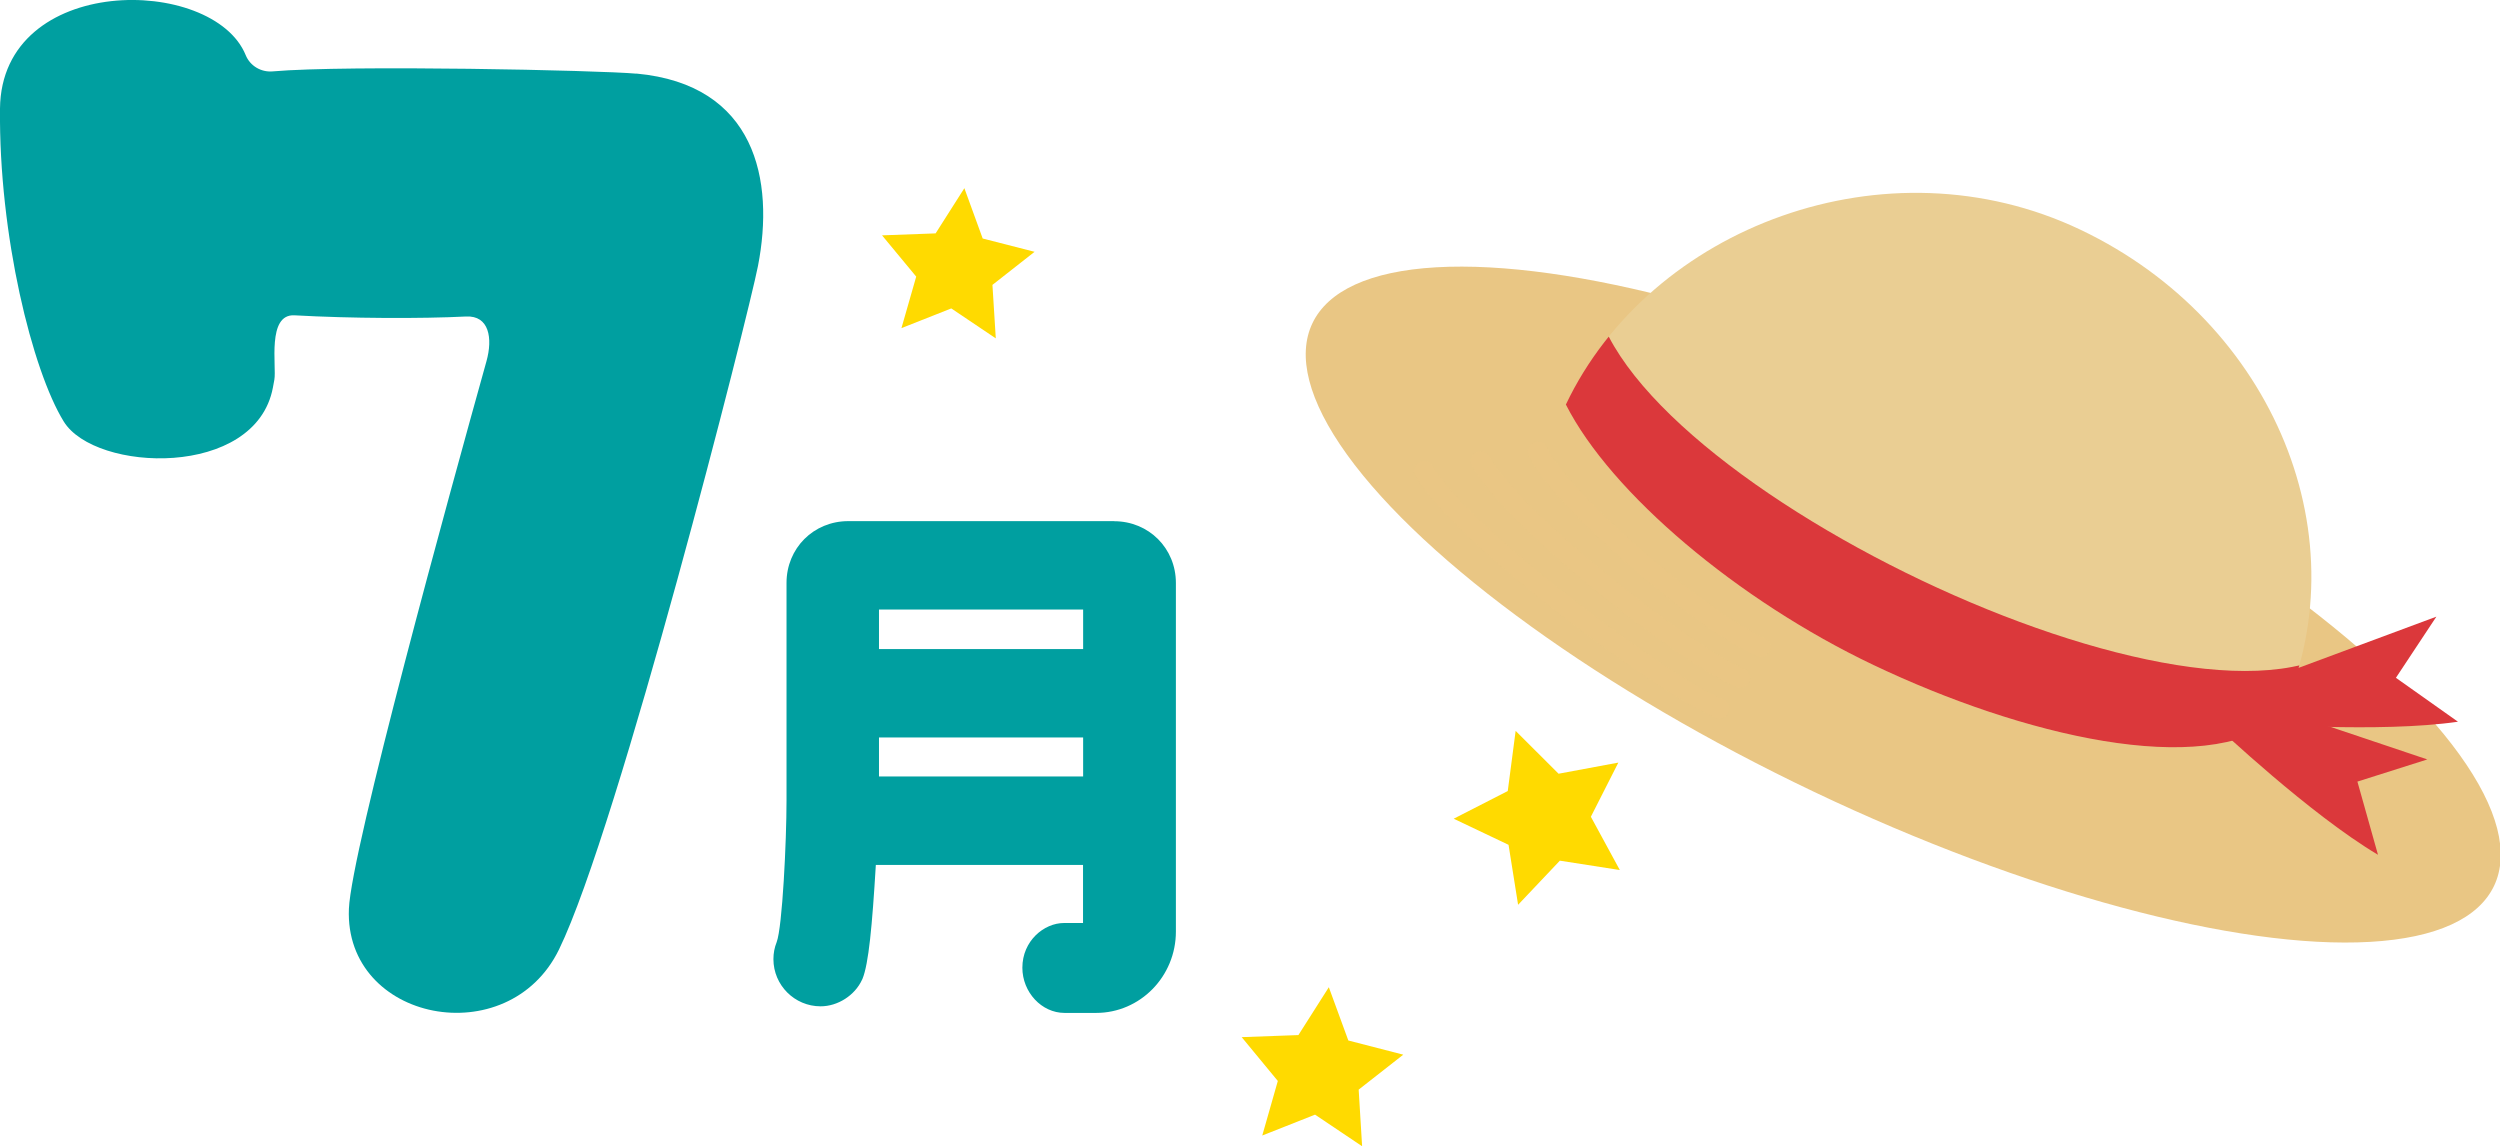 <svg viewBox="0 0 253.87 116.4" xmlns="http://www.w3.org/2000/svg" xmlns:xlink="http://www.w3.org/1999/xlink"><clipPath id="a"><path d="m231.49 72.96c-7.75 6.15-26.16 1.75-41.24-5.43-13.77-6.55-26.68-17.45-31.24-26.45 8.57-18.02 32.53-27.14 52.26-17.75 19.74 9.39 28.78 31.61 20.21 49.63z"/></clipPath><path d="m113.15 52.92h-27.01c-3.52 0-6.27 2.75-6.27 6.27v22.11c0 4.12-.42 12.84-1 14.37-.22.55-.33 1.12-.33 1.73 0 2.64 2.15 4.79 4.79 4.79 1.75 0 3.48-1.11 4.21-2.7l.04-.08c.63-1.52.99-5.4 1.36-11.58h21.04v5.9h-1.93c-2.04 0-4.23 1.82-4.23 4.54 0 2.49 1.96 4.59 4.28 4.59h3.21c4.47 0 8.1-3.7 8.1-8.26v-35.4c0-3.52-2.75-6.27-6.27-6.27zm-3.16 21.97v3.96h-20.73v-3.96zm0-12.99v4.01h-20.73v-4.01z" fill="#009fa0"/><path d="m64.61 7.48c-3.66-.34-29.26-.9-36.93-.23-1.16.1-2.28-.55-2.73-1.65-3.3-8.11-24.8-8.32-24.95 5.42-.13 12.86 3.28 26.6 6.47 31.78 3.18 5.18 19.49 5.81 21.24-3.43.05-.27.1-.54.15-.81.24-1.34-.78-6.7 2.05-6.54 5.7.32 12.87.35 17.41.12 2.36-.12 2.73 2.21 2.08 4.54-3.75 13.44-13.73 49.68-13.97 55.61-.47 11.45 16.18 14.73 21.34 4.12 6.02-12.37 19.25-64.51 20.2-69.4 1.7-8.72-.23-18.42-12.35-19.54z" fill="#009fa0"/><g fill="#ffda00"><path d="m153.91 74.22 4.36 4.35 6.07-1.13-2.79 5.5 2.94 5.41-6.09-.95-4.24 4.48-.97-6.09-5.57-2.65 5.49-2.81z"/><path d="m97.93 19.11 1.86 5.11 5.27 1.35-4.28 3.36.34 5.43-4.52-3.04-5.06 2 1.5-5.23-3.47-4.19 5.44-.2z"/><path d="m134.94 100.25 1.98 5.41 5.58 1.44-4.53 3.55.35 5.75-4.78-3.21-5.36 2.12 1.58-5.54-3.67-4.45 5.76-.21z"/></g><ellipse cx="193.19" cy="61.36" fill="#e9c684" rx="21.06" ry="66.44" transform="matrix(.43 -.903 .903 .43 54.79 209.46)"/><path d="m231.49 72.96c-7.75 6.15-26.16 1.75-41.24-5.43-13.77-6.55-26.68-17.45-31.24-26.45 8.57-18.02 32.53-27.14 52.26-17.75 19.74 9.39 28.78 31.61 20.21 49.63z" fill="#eace93"/><g clip-path="url(#a)"><path d="m161.78 28.5c.05 19.32 63.17 49.75 77.2 36.32l-11.46 24.93-80.77-36.41z" fill="#db383b"/></g><path d="m230.55 71.76 15.94 5.36-7.1 2.25 2.09 7.43c-6.9-4.09-16.33-13-16.33-13l5.39-2.04z" fill="#db383b"/><path d="m231.64 68.48 15.77-5.86-4.11 6.21 6.3 4.46c-7.94 1.16-20.87.17-20.87.17z" fill="#db383b"/><path d="m174.61 71.96c-5.16-2.06-25.79-17.1-30.02-24.15" style="fill:none;opacity:.39;stroke:#e9c684;stroke-linecap:round;stroke-miterlimit:10;stroke-width:2.03"/><path d="m176.7 68.83c-5.72-2.4-23.15-16.14-26.33-22" style="fill:none;opacity:.39;stroke:#e9c684;stroke-linecap:round;stroke-miterlimit:10;stroke-width:2.03"/><path d="m178.79 65.7c-6.28-2.73-20.51-15.18-22.64-19.86" style="fill:none;opacity:.39;stroke:#e9c684;stroke-linecap:round;stroke-miterlimit:10;stroke-width:2.03"/></svg>